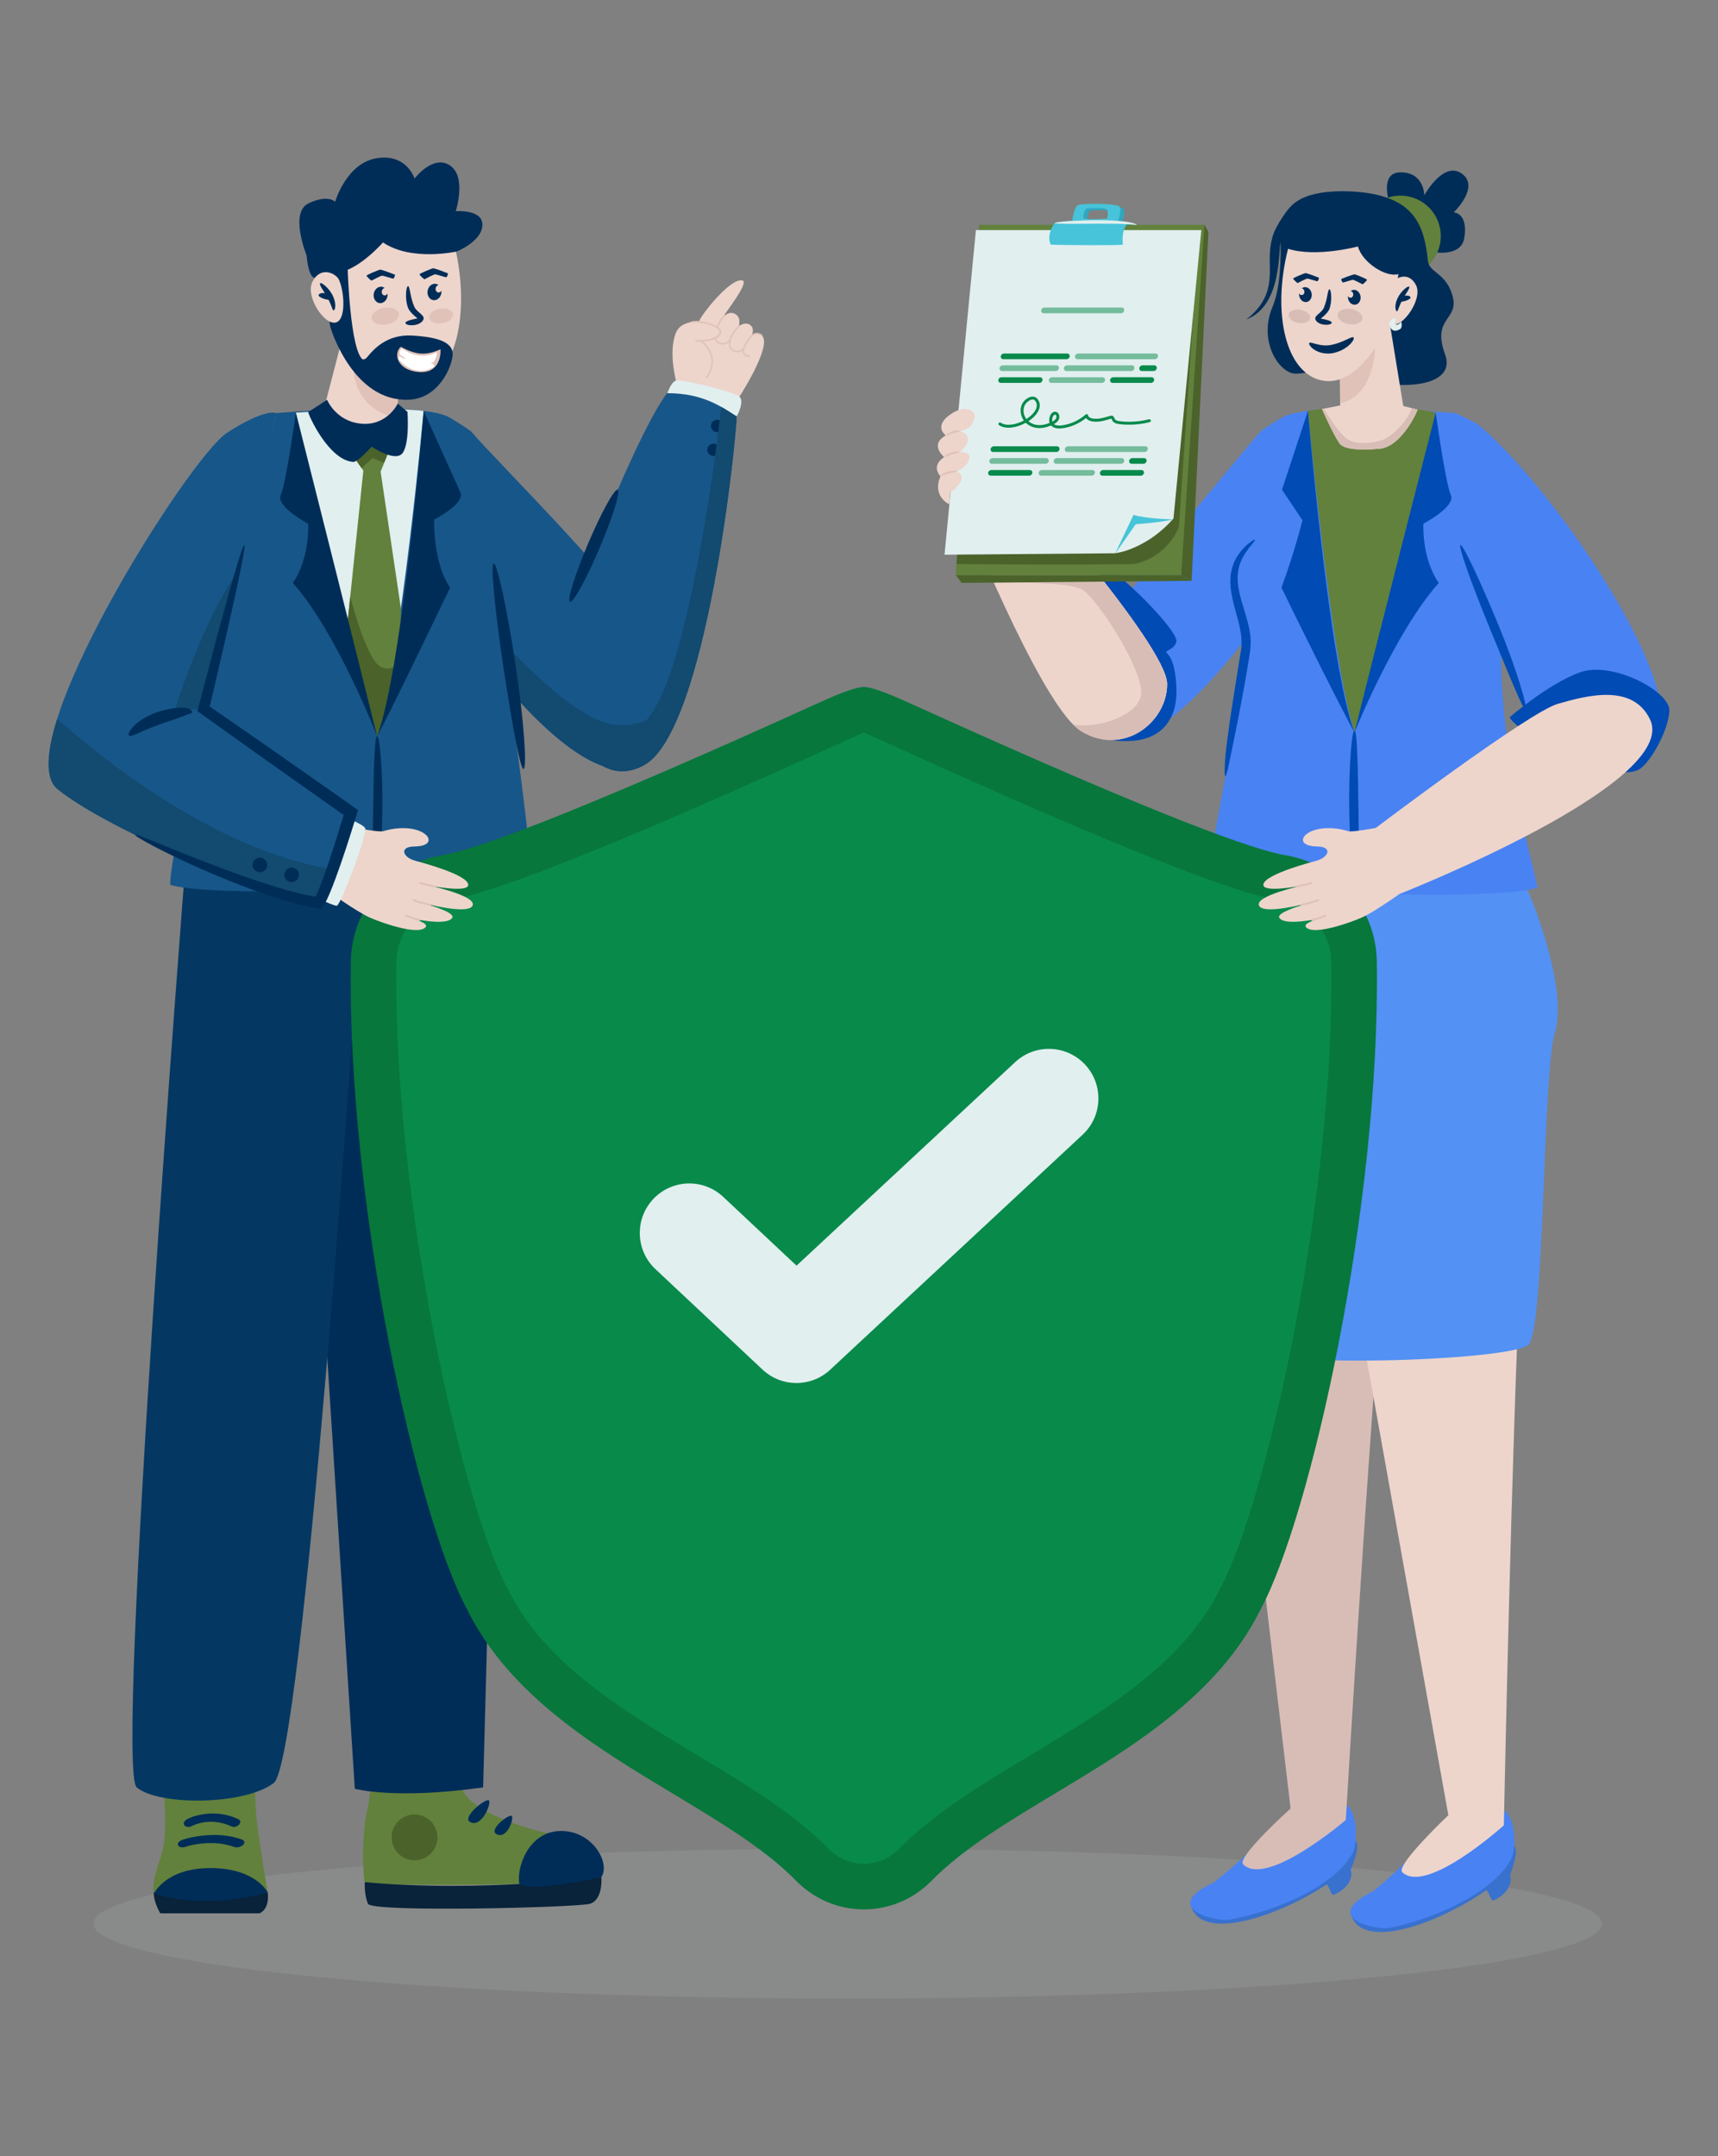 <?xml version="1.0" encoding="utf-8"?>
<!-- Generator: Adobe Illustrator 16.0.0, SVG Export Plug-In . SVG Version: 6.00 Build 0)  -->
<!DOCTYPE svg PUBLIC "-//W3C//DTD SVG 1.1//EN" "http://www.w3.org/Graphics/SVG/1.1/DTD/svg11.dtd">
<svg version="1.1" id="Calque_1" xmlns="http://www.w3.org/2000/svg" xmlns:xlink="http://www.w3.org/1999/xlink" x="0px" y="0px"
	 width="558px" height="700px" viewBox="0 0 558 700" enable-background="new 0 0 558 700" xml:space="preserve">
<rect x="0" y="0" width="558" height="700" fill="#808080" stroke="none"/>
<g>
	<g id="Shadow_00000028314653179971496220000001771508916733486464_" opacity="0.1">
		<ellipse fill="#E1EFEF" cx="275.298" cy="624.516" rx="244.974" ry="24.324"/>
	</g>
	<g id="Character_00000110456831521025671290000009450345954033637565_">
		<path fill="#175689" d="M144.736,134.962c0,0,2.094,0.764,8.235,5.053c8.868,10.41,53.69,54.548,55.471,64.572
			c1.781,10.025,4.84,45.08-7.213,45.08c-13.23,0-32.753-20.756-43.936-35.793C146.111,198.835,144.736,134.962,144.736,134.962
			L144.736,134.962z"/>
		<g>
			<g>
				<path fill="#EDD5CC" d="M220.492,108.005c2.005-4.337,6.59-3.771,6.59-3.771c0.661-1.958,10.187-14.21,14.094-13.175
					c2.317,0.615-6.224,11.259-6.285,11.857c1.229-1.267,2.736-1.821,4.141-0.83c1.919,1.354,0.803,3.933,0.803,3.933
					c1.376-1.055,2.959-1.423,4.156-0.221c1.206,1.209,0.066,3.276,0.066,3.276s1.576-1.652,3.313-0.234
					c3.934,3.213-8.135,21.405-8.135,21.405s-0.659,1.233-1.309,1.594c-0.649,0.358-17.831-6.455-18.166-7.471
					C219.426,123.354,218.634,112.03,220.492,108.005L220.492,108.005z"/>
				<path fill="#E0C2B8" d="M242.336,115.669c0.281,0.115,0.614,0.196,0.994,0.241c0.144,0.017,0.273-0.086,0.29-0.229
					c0.017-0.144-0.085-0.273-0.228-0.29c-0.852-0.1-1.387-0.39-1.591-0.862c-0.262-0.608-0.146-1.909,1.899-4.655
					c0.579-0.777,1.217-1.208,1.896-1.282c0.926-0.1,1.624,0.498,1.631,0.504c0.109,0.096,0.273,0.083,0.368-0.025
					c0.094-0.108,0.083-0.273-0.025-0.368c-0.037-0.03-0.88-0.752-2.029-0.629c-0.83,0.09-1.589,0.591-2.259,1.489
					c-1.786,2.398-2.427,4.091-1.959,5.173C241.502,115.154,241.842,115.466,242.336,115.669L242.336,115.669z"/>
				<path fill="#E0C2B8" d="M238.348,114.179c0.616,0.252,1.289,0.306,1.942,0.143c0.703-0.177,1.282-0.594,1.474-1.063
					c0.056-0.132-0.008-0.285-0.142-0.34c-0.132-0.055-0.285,0.009-0.34,0.143c-0.105,0.253-0.5,0.598-1.12,0.754
					c-0.81,0.204-1.662,0.002-2.334-0.552c-0.505-0.415-0.608-1.095-0.605-1.59c0.01-1.819,1.378-4.285,3.182-5.737
					c0.112-0.09,0.13-0.254,0.04-0.366c-0.092-0.112-0.254-0.13-0.367-0.039c-1.946,1.563-3.365,4.146-3.376,6.139
					c-0.005,0.875,0.269,1.565,0.795,1.997C237.76,113.884,238.048,114.056,238.348,114.179L238.348,114.179z"/>
				<path fill="#E0C2B8" d="M233.674,111.682c1.967,0.81,3.512-0.894,3.529-0.913c0.097-0.107,0.087-0.272-0.022-0.368
					c-0.107-0.097-0.272-0.086-0.368,0.022c-0.066,0.074-1.679,1.836-3.618,0.385c-0.493-0.368-0.632-1.027-0.663-1.515
					c-0.122-1.977,1.193-4.881,2.997-6.613c0.104-0.101,0.107-0.267,0.007-0.369c-0.1-0.104-0.265-0.106-0.369-0.008
					c-1.9,1.826-3.285,4.911-3.154,7.022c0.053,0.857,0.352,1.514,0.87,1.9C233.152,111.428,233.417,111.577,233.674,111.682
					L233.674,111.682z"/>
				<path fill="#EDD5CC" d="M224.721,104.595c2.376-0.694,9.736,1.128,9.25,3.361c-0.518,2.379-3.926,2.329-5.994,2.567
					c1.048,1.158,3.471,4.11,3.333,6.487c-0.176,3.03-2.538,6.74-3.311,7.3c-0.773,0.56-5.434,3.095-8.239,0.06
					c0,0-2.868-9.977-0.201-16.384C220.89,104.788,224.722,104.595,224.721,104.595L224.721,104.595z"/>
				<path fill="#E0C2B8" d="M225.936,110.891c0.027,0.011,0.059,0.018,0.09,0.02c0.315,0.013,7.737,0.276,8.204-2.916
					c0.079-0.538-0.174-1.064-0.751-1.565c-1.9-1.652-6.886-2.654-8.83-2.085c-0.139,0.04-0.218,0.186-0.177,0.324
					c0.039,0.139,0.185,0.217,0.323,0.177c1.791-0.524,6.577,0.444,8.341,1.978c0.433,0.378,0.626,0.747,0.577,1.097
					c-0.332,2.267-5.648,2.551-7.667,2.469c-0.145-0.005-0.266,0.107-0.271,0.251C225.771,110.751,225.837,110.85,225.936,110.891
					L225.936,110.891z"/>
				<path fill="#E0C2B8" d="M229.446,122.721c0.102,0.043,0.224,0.016,0.299-0.073c0.053-0.063,5.142-6.298-1.919-12.289
					c-0.11-0.094-0.274-0.079-0.368,0.029c-0.094,0.11-0.079,0.275,0.03,0.368c6.67,5.66,2.056,11.318,1.857,11.556
					c-0.092,0.11-0.079,0.275,0.032,0.367C229.398,122.696,229.422,122.711,229.446,122.721L229.446,122.721z"/>
			</g>
			<path fill="#E1EFEF" d="M216.407,128.697c0,0,1.324-4.686,3.216-5.161c1.894-0.475,18.574,3.658,20.453,5.161
				c1.879,1.502-0.516,6.429-1.536,7.497C237.521,137.263,216.395,129.071,216.407,128.697z"/>
			<path fill="#175689" d="M179.233,211.992c0,0,25.902-69.168,37.419-84.347c12.172,0,18.206,4.846,22.591,7.551
				c0,6.501-9.635,102.248-30.139,113.273C188.6,259.494,177.429,220.106,179.233,211.992L179.233,211.992z"/>
			<path fill="#002D58" d="M234.816,138.897c-0.334,1.053-1.458,1.636-2.511,1.302c-1.054-0.334-1.636-1.46-1.302-2.513
				c0.333-1.053,1.459-1.636,2.512-1.302C234.566,136.719,235.15,137.843,234.816,138.897z"/>
			<path fill="#002D58" d="M233.638,146.636c-0.334,1.054-1.46,1.638-2.514,1.302c-1.052-0.334-1.636-1.458-1.301-2.512
				c0.334-1.053,1.458-1.636,2.512-1.302C233.388,144.458,233.972,145.583,233.638,146.636L233.638,146.636z"/>
			<path fill="#002D58" d="M185.134,195.379c-1.018-0.434,1.627-8.931,5.906-18.98c4.279-10.048,8.572-17.843,9.59-17.411
				c1.016,0.433-1.63,8.93-5.909,18.979C190.443,188.016,186.149,195.812,185.134,195.379L185.134,195.379z"/>
		</g>
		<path fill="#124A70" d="M234.293,132.124c-2.332,19.739-11.238,87.805-24.486,101.844c-3.896,1.399-7.912,1.926-11.889,1.035
			c-13.775-3.104-34.894-26.192-47.635-41.489c1.744,8.846,4.037,16.331,7.021,20.349c9.712,13.079,25.715,30.454,38.422,34.788
			c3.857,2.175,8.326,2.534,13.372-0.178c20.51-11.036,30.145-106.772,30.145-113.285
			C237.823,134.314,236.22,133.199,234.293,132.124z"/>
		<path fill="#002D58" d="M452.354,69.396c0,0-5.525-13.245,2.344-13.437c7.868-0.191,7.919,7.438,7.919,7.438
			s6.131-11.308,12.174-7.027c6.042,4.28-2.633,12.592-2.633,12.592s4.765,0.051,3.446,8.291c-1.319,8.24-15.979,3.379-15.979,3.379
			S463.065,72.953,452.354,69.396L452.354,69.396z"/>
		<circle fill="#62813C" cx="454.833" cy="76.643" r="13.128"/>
		<path fill="#002D58" d="M471.717,95.792c-2.21-7.376-7.556-7.205-7.94-11.129c-1.186-12.023-4.865-19.451-18.894-21.894
			c-3.844-0.67-16.986-1.942-23.671,2.604c-1.913,1.212-3.437,3.275-4.64,5.105c-1.357,2.062-2.707,4.31-3.348,6.702
			c-0.508,1.9-0.742,3.876-0.811,5.834c-0.077,2.204,0.146,4.396-0.017,6.689c-0.207,2.906-0.597,8.653-7.593,13.991
			c11.788-4.378,10.317-23.04,11.149-24.912c0.099,9.522-0.652,16.071-2.75,21.126c-3.824,9.217,0.372,18.825,6.046,21.133
			c2.969,1.207,11.311-2.183,14.723-0.733c17.356,7.374,39.612,6.308,35.389-5.257C464.868,102.76,474.204,104.094,471.717,95.792
			L471.717,95.792z"/>
		<g>
			<g>
				<path fill="#3871CE" d="M440.192,597.647c2.042,1.317-1.567,9.596-1.567,9.596c0.668,0.47,0.705,5.437-5.533,7.913
					c-0.813,0.324-1.572-3.813-2.385-3.275c-15.533,10.271-41.639,19.294-44.126,5.891
					C411.402,616.77,428.166,589.883,440.192,597.647L440.192,597.647z"/>
				<path fill="#4982F3" d="M394.339,611.12c22.916-18.226,28.258-32.446,43.399-24.796c3.073,2.846,3.355,12.13,1.443,15.528
					c-5.531,9.825-22.624,18.044-39.744,21.316C395.124,623.99,376.12,619.484,394.339,611.12L394.339,611.12z"/>
				<path fill="#4982F3" d="M387.068,619.252c1.992,3.006,9.801,4.419,12.374,3.928c17.122-3.275,34.201-11.512,39.745-21.325
					c1.904-3.4,1.626-12.694-1.443-15.519c1.589,9.822-1.539,12.746-3.09,15.743C433.066,605.191,409.031,625.95,387.068,619.252
					L387.068,619.252z"/>
				<path fill="#D8BDB6" d="M397.671,405.227l21.511,181.906c0,0-17.692,15.908-15.408,18.149
					c7.73,7.592,33.343-14.423,33.343-14.423s7.466-126.164,12.813-185.558C432.512,405.155,415.091,405.085,397.671,405.227
					L397.671,405.227z"/>
			</g>
			<g>
				<path fill="#3871CE" d="M491.684,599.317c2.073,1.268-1.333,9.631-1.333,9.631c0.679,0.456,0.838,5.419-5.336,8.048
					c-0.807,0.345-1.665-3.773-2.465-3.216c-15.276,10.647-41.154,20.308-43.969,6.972
					C463.37,619.142,479.469,591.85,491.684,599.317z"/>
				<path fill="#4982F3" d="M446.174,613.911c22.462-18.782,27.453-33.129,42.778-25.853c3.142,2.769,3.651,12.044,1.822,15.487
					c-5.287,9.957-22.174,18.594-39.208,22.284C447.272,626.758,428.164,622.719,446.174,613.911z"/>
				<path fill="#4982F3" d="M439.104,622.22c2.065,2.955,9.907,4.176,12.466,3.622c17.036-3.694,33.908-12.347,39.208-22.295
					c1.821-3.444,1.314-12.729-1.823-15.477c1.831,9.779-1.225,12.78-2.703,15.813C484.742,607.035,461.225,628.375,439.104,622.22
					L439.104,622.22z"/>
				<path fill="#EDD5CC" d="M484.918,405.646c-15.826-0.121-31.652-0.3-47.479-0.415l32.981,184.091
					c0,0-17.297,16.337-14.959,18.521c7.914,7.4,32.979-15.237,32.979-15.237s2.583-127.406,5.638-186.922
					C491.025,405.667,487.973,405.668,484.918,405.646L484.918,405.646z"/>
			</g>
			<path fill="#5391F4" d="M496.497,436.504c-4.8,5.327-90.148,8.439-98.659,0c-8.51-8.438-1.497-79.77-7.827-102.567
				c-4.408-15.877,7.87-42.189,13.368-46.234c5.498-4.046,89.461-6.126,92.695,1.114c3.235,7.241,12.925,32.979,8.923,46.481
				C500.998,348.801,501.788,430.633,496.497,436.504L496.497,436.504z"/>
		</g>
		<path fill="#4982F3" d="M417.682,134.962c0,0-2.094,0.764-8.235,5.053c-8.869,10.41-45.047,53.647-50.519,63.671
			c-4.88,8.937,0.577,35.315,12.63,35.315c15.524-8.866,28.188-24.931,39.37-39.968
			C422.111,183.995,417.682,134.962,417.682,134.962L417.682,134.962z"/>
		<path fill="#4982F3" d="M472.696,134.124c0,0-45.372-3.971-55.741,1.16c-4.041,2-8.126,34.59-15.747,49.298
			c-1.277,8.116,4.517,17.947,3.366,26.452c-4.744,35.047-12.311,69.612-12.09,72.462c0.452,5.803,91.34,9.659,106.933,4.663
			c-4.31-18.835-16.53-61.33-9.919-98.551C484.671,160.364,472.696,134.124,472.696,134.124L472.696,134.124z"/>
		<path fill="#004BB4" d="M441.068,288.853c0.429-0.055,0.432-2.967,0.377-7.646c-0.057-4.693-0.132-11.153-0.218-18.293
			c-0.18-14.297-0.457-25.915-1.292-25.942c-0.821-0.028-1.89,11.598-1.708,25.981c0.083,7.19,0.512,13.704,1.102,18.397
			C439.93,286.047,440.675,288.904,441.068,288.853L441.068,288.853z"/>
		<path fill="#62813C" d="M424.819,133.396c0,0,7.347,80.209,15.116,104.411c0,0,23.677-85.667,26.374-103.854
			C466.309,133.952,448.4,129.843,424.819,133.396L424.819,133.396z"/>
		<path fill="#004BB4" d="M351.527,191.439c0,0,6.336-8.051,11.53-4.498c5.195,3.552,19.891,18.561,19.015,21.467
			c-0.875,2.907-4.238,2.625-2.979,3.751c1.258,1.126,2.803,4.221,3.016,11.818s-3.287,18.762-21.232,16.274
			C342.928,237.765,339.022,199.981,351.527,191.439L351.527,191.439z"/>
		<path fill="#EDD5CC" d="M327.547,151.731c0,0,3.037-15.482-0.64-17.8c-3.675-2.317-3.635,9.436-3.635,9.436
			s-10.12-6.626-12.15-3.28c-2.03,3.346-2.219,17.485-1.809,18.54c0.139,0.355,0.908,1.676,1.859,3.262
			c6.486,16.046,28.381,68.526,40.039,75.528c13.787,8.281,27.88-3.029,27.88-15.302c0-12.698-51.546-70.383-51.546-70.383H327.547z
			"/>
		<path fill="#D8BDB6" d="M379.09,222.113c0,12.283-14.098,23.586-27.875,15.309c-0.836-0.499-1.727-1.246-2.67-2.207
			c8.972,1.548,22.767-3.685,22.126-10.948c-0.819-9.275-14.418-29.886-19.137-32.824c-3.969-2.457-21.769-2.35-28.729-2.243
			c-5.055-11.268-9.31-21.592-11.624-27.306c-0.961-1.585-1.727-2.92-1.87-3.275c-0.409-1.051-0.213-15.185,1.815-18.53
			c2.031-3.347,12.141,3.275,12.141,3.275s-0.035-11.75,3.649-9.435c3.667,2.313,0.625,17.801,0.625,17.801
			S379.09,209.422,379.09,222.113L379.09,222.113z"/>
		<g>
			<path fill="#62813C" d="M429.372,132.794c0,0,0.866,10.119,5.215,14.021c4.353,3.903,13.689,3.376,16.223,2.259
				c2.532-1.118,9.21-10.404,9.583-16.108C460.393,132.966,450.385,130.344,429.372,132.794L429.372,132.794z"/>
			<path fill="#EDD5CC" d="M455.775,131.809l-5.407-33.14l-15.08,20.746c0.134,0.236,0,12.214,0,12.214l-5.917,1.164
				c0,0,3.675,8.294,5.695,11.155c2.021,2.86,11.627,1.834,12.948,1.744c6.99-0.48,12.375-11.997,12.378-12.727L455.775,131.809
				L455.775,131.809z"/>
			<path fill="#D8BDB6" d="M460.385,132.971c0,0.727-5.375,12.237-12.365,12.722c-1.325,0.098-10.929,1.113-12.947-1.743
				c-2.035-2.857-5.7-11.156-5.7-11.156l0.566-0.112c1.258,2.05,4.422,7.022,6.862,9.267c3.099,2.857,9.233,1.904,12.333,0.839
				c2.729-0.953,7.829-5.731,9.443-10.268L460.385,132.971L460.385,132.971z"/>
			<path fill="#E0C2B8" d="M435.297,130.923c-0.173-2.966-0.01-5.922-0.23-8.931c3.961-1.822,9.682-4.964,11.578-9.543
				C446.644,112.449,446.677,128.543,435.297,130.923z"/>
			<g>
				<path fill="#EDD5CC" d="M454.196,88.997c-0.154,1.646-2.863,15.697-2.863,15.697s-8.916,20.623-21.195,18.955
					c-12.533-1.695-17.12-21.928-11.781-42.869c9.208,2.866,22.691-0.761,22.691-0.761
					C442.467,85.226,450.125,90.158,454.196,88.997L454.196,88.997z"/>
				<path fill="#002D58" d="M439.57,109.481c0.767,0.479-1.645,4.114-6.602,5.154c-2.474,0.477-4.868-0.221-6.166-1.161
					c-0.687-0.434-1.112-0.934-1.361-1.314c-0.254-0.377-0.324-0.646-0.207-0.791c0.536-0.636,3.437,1.395,7.239,0.59
					c1.889-0.375,3.597-1.107,4.83-1.69c0.63-0.28,1.119-0.531,1.506-0.669C439.184,109.436,439.361,109.487,439.57,109.481
					L439.57,109.481z"/>
				<path fill="#D8BDB6" d="M434.561,102.927c0.505,1.401,2.67,2.471,4.836,2.386c2.167-0.085,3.512-1.29,3.007-2.691
					c-0.505-1.402-2.672-2.471-4.837-2.386C435.401,100.32,434.055,101.525,434.561,102.927L434.561,102.927z"/>
				<path fill="#D8BDB6" d="M418.627,102.841c0.441,1.223,2.331,2.154,4.22,2.082c1.89-0.074,3.065-1.127,2.624-2.35
					c-0.441-1.224-2.331-2.154-4.22-2.081C419.361,100.566,418.186,101.618,418.627,102.841L418.627,102.841z"/>
				<path fill="#002D58" d="M435.615,90.574c0.02,0.363,0.329,1.104,0.53,1.14c0.203,0.034,2.862-0.883,3.297-0.861
					c0.436,0.021,2.98,1.39,3.098,1.442c0.116,0.05,1.485-1.236,1.474-1.465c-0.013-0.227-3.403-1.618-3.914-1.751
					C439.589,88.946,435.615,90.574,435.615,90.574L435.615,90.574z"/>
				<path fill="#002D58" d="M428.405,90.175c-0.02,0.363-0.327,1.104-0.531,1.14c-0.201,0.034-2.859-0.882-3.295-0.861
					c-0.435,0.022-2.979,1.392-3.098,1.441c-0.116,0.051-1.486-1.235-1.474-1.463c0.012-0.229,3.404-1.619,3.914-1.751
					C424.432,88.549,428.405,90.175,428.405,90.175L428.405,90.175z"/>
				<path fill="#002D58" d="M437.832,96.803c0.186,1.327,1.249,2.272,2.369,2.116c1.121-0.157,1.882-1.357,1.697-2.686
					c-0.187-1.327-1.25-2.276-2.371-2.122c-0.313,0.045-0.599,0.168-0.843,0.366c0.415,0.063,0.771,0.449,0.84,0.958
					c0.085,0.599-0.261,1.148-0.77,1.221c-0.374,0.052-0.738-0.17-0.933-0.529C437.798,96.349,437.8,96.571,437.832,96.803
					L437.832,96.803z"/>
				<path fill="#002D58" d="M421.963,95.936c0.185,1.327,1.249,2.272,2.369,2.115c1.119-0.155,1.882-1.356,1.697-2.684
					c-0.187-1.328-1.249-2.278-2.369-2.122c-0.315,0.045-0.6,0.168-0.845,0.366c0.416,0.063,0.771,0.448,0.843,0.957
					c0.083,0.599-0.264,1.149-0.772,1.221c-0.375,0.052-0.738-0.169-0.933-0.528C421.929,95.482,421.931,95.705,421.963,95.936
					L421.963,95.936z"/>
				<path fill="#002D58" d="M431.791,93.925c-0.559-0.021-0.597,3.094-1.783,5.93c-0.857,2.049-3.851,2.684-2.456,4.381
					c1.336,1.624,4.945,1.43,4.99,0.524c0.038-0.776-3.568-1.32-3.568-1.32s2.225-1.691,2.757-2.997
					C432.796,97.832,432.368,93.945,431.791,93.925L431.791,93.925z"/>
				<g>
					<path fill="#EDD5CC" d="M452.203,91.915c0.88-1.735,5.368-4.042,7.75,0.739c2.384,4.783-5.565,15.504-8.619,12.04
						C449.338,102.432,450.838,94.604,452.203,91.915z"/>
					<path fill="#E1EFEF" d="M452.152,103.564c0,0-1.483,0.92-0.614,2.658c0.869,1.737,2.352,1.124,3.22,0.613
						c0.87-0.512,0.373-2.413,0.373-2.413s-1.136,1.368-1.853,0.895c-0.718-0.475,0.599-1.65-0.009-1.753
						C452.662,103.463,452.588,103.164,452.152,103.564z"/>
					<path fill="#002D58" d="M453.224,99.63c-0.01-0.906,0.294-2.154,0.966-3.336c0.671-1.181,1.504-2.055,2.164-2.599
						c0.666-0.544,1.17-0.775,1.337-0.622c0.171,0.155-0.031,0.669-0.446,1.383c-0.261,0.453-0.605,0.985-0.971,1.574
						c0.031-0.006,0.062-0.013,0.092-0.018c0.131-0.025,0.271-0.043,0.407-0.051c0.276-0.019,0.555,0.009,0.786,0.087
						c0.232,0.076,0.409,0.201,0.499,0.33c0.092,0.129,0.104,0.256,0.06,0.359c-0.044,0.107-0.133,0.186-0.234,0.261
						c-0.1,0.075-0.209,0.146-0.334,0.221c-0.126,0.073-0.271,0.151-0.457,0.234c-0.093,0.041-0.195,0.083-0.311,0.124
						c-0.116,0.043-0.239,0.083-0.358,0.117c-0.48,0.14-0.825,0.203-1.129,0.252c-0.039,0.006-0.079,0.011-0.116,0.016
						c-0.346,0.696-0.609,1.338-0.801,1.86c-0.274,0.728-0.441,1.229-0.677,1.239C453.482,101.074,453.226,100.542,453.224,99.63
						L453.224,99.63z"/>
				</g>
			</g>
		</g>
		<path fill="#004BB4" d="M416.387,158.988l8.432-25.593c0,0,6.766,82.264,15.117,104.411c-3.61-6.421-16.239-31.573-23.718-47.021
			c4.476-12.196,6.81-21.889,6.81-21.889l-6.639-9.908H416.387z"/>
		<path fill="#004BB4" d="M439.935,237.807c0,0,13.1-32.618,27.376-48.547c-5.649-8.138-4.999-19.236-4.999-19.236
			s10.614-5.56,8.906-9.317c-1.708-3.757-4.91-26.754-4.91-26.754S445.536,215.026,439.935,237.807L439.935,237.807z"/>
		<path fill="#004BB4" d="M398.006,251.972c-0.421-0.031-0.343-4.569,0.601-11.761c0.901-7.199,2.554-17.056,4.254-27.932
			c1.152-5.175-0.516-9.977-1.753-14.649c-0.647-2.316-1.151-4.629-1.397-6.848c-0.2-2.233-0.078-4.389,0.446-6.268
			c0.999-3.828,3.301-6.105,4.729-7.548c1.634-1.3,2.578-1.917,2.71-1.758c0.132,0.159-0.551,1.078-1.858,2.556
			c-1.105,1.609-2.925,3.895-3.514,7.23c-0.327,1.644-0.321,3.499-0.042,5.489c0.328,1.995,0.871,4.116,1.584,6.384
			c0.69,2.273,1.472,4.7,2.01,7.37c0.107,0.679,0.215,1.363,0.326,2.055c0.042,0.709,0.083,1.425,0.125,2.146
			c-0.014,1.451-0.171,2.997-0.401,4.304c-1.709,10.937-3.695,20.735-5.126,27.814C399.226,247.629,398.413,252.003,398.006,251.972
			L398.006,251.972z"/>
		<g>
			<g>
				<path fill="#62813C" d="M119.325,576.354c0,0,1.91,2.633,0,10.868c-1.911,8.235-1.486,22.436-0.849,23.827
					c0.638,1.391,66.952,1.16,72.896-0.844c5.943-2.005,2.361-13.43-8.158-14.438c-2.652,0-5.323-0.576-5.323-0.576
					s-31.82-6.949-27.999-18.836L119.325,576.354L119.325,576.354z"/>
				<path fill="#4B632A" d="M142.083,596.521c0,4.109-3.332,7.441-7.442,7.441s-7.443-3.332-7.443-7.441
					c0-4.113,3.333-7.444,7.443-7.444S142.083,592.407,142.083,596.521z"/>
				<path fill="#08233A" d="M118.476,611.049c0,0-0.213,4.199,1.062,7.041c1.272,2.841,67.501,1.191,71.958,0
					s3.842-8.712,3.842-8.712S156.471,614.54,118.476,611.049L118.476,611.049z"/>
				<path fill="#002D58" d="M168.687,611.661c-1.028-5.271,2.961-17.094,13.363-17.231c10.399-0.139,16.28,10.4,13.287,14.948
					c0,0-22.735,5.142-26.652,2.283H168.687z"/>
				<path fill="#002D58" d="M152.61,591.474c-2.633-1.578,5.386-7.941,6.216-6.945C159.655,585.521,156.338,593.711,152.61,591.474z
					"/>
				<path fill="#002D58" d="M161.137,595.388c-2.422-1.453,4.348-6.712,5.108-5.796
					C167.008,590.506,164.569,597.446,161.137,595.388z"/>
			</g>
			<path fill="#002D58" d="M115.238,580.734c0,0,13.037,3.605,41.679-0.451l8-298.395l-68.74,0.382L115.238,580.734L115.238,580.734
				z"/>
		</g>
		<g>
			<g>
				<path fill="#62813C" d="M52.866,578.241c0,0,1.233,10.679,0.617,18.276c-0.617,7.598-4.518,12.526-3.491,18.275
					c1.026,5.75,31.418,4.518,36.961-0.411c0,0-0.554-2.605-2.689-16.838c-2.137-14.232-1.211-19.303-1.211-19.303H52.866
					L52.866,578.241z"/>
				<path fill="#08233A" d="M49.927,614.382h37.025c0,0,0.84,5.237-2.652,6.777H52.063C52.063,621.159,49.927,617.77,49.927,614.382
					L49.927,614.382z"/>
				<path fill="#002D58" d="M49.992,614.793c0,0,3.729-8.316,18.395-8.316c14.666,0,18.566,7.905,18.566,7.905
					S68.386,620.286,49.992,614.793L49.992,614.793z"/>
				<path fill="#002D58" d="M60.118,599.625c1.853-0.621,3.256-0.847,4.995-1.056c3.732-0.448,7.498-0.212,11.047,1.086
					c0.896,0.327,2.203-0.088,2.842-0.762c0.647-0.684,0.371-1.391-0.455-1.691c-4.049-1.482-8.486-1.734-12.746-1.255
					c-2.116,0.239-4.296,0.604-6.324,1.283c-0.694,0.233-1.919,0.791-1.688,1.736C58.004,599.849,59.476,599.839,60.118,599.625
					L60.118,599.625L60.118,599.625z"/>
				<path fill="#002D58" d="M62.271,592.865c0.354-0.197,0.735-0.337,1.104-0.502c0.296-0.13-0.32,0.108-0.091,0.033
					c0.097-0.032,0.191-0.069,0.287-0.103c0.236-0.081,0.475-0.156,0.714-0.228c0.57-0.168,1.147-0.3,1.731-0.413
					c0.184-0.036-0.177,0.02,0.149-0.025c0.188-0.025,0.377-0.054,0.566-0.074c0.331-0.038,0.665-0.066,0.998-0.085
					c0.75-0.044,1.443-0.036,2.184,0.035c1.88,0.18,3.655,0.708,5.371,1.493c1.544,0.706,4.051-1.523,2.002-2.46
					c-3.588-1.642-7.56-2.16-11.445-1.508c-1.749,0.293-3.598,0.771-5.16,1.639c-0.643,0.357-1.337,1.143-0.809,1.89
					C60.374,593.262,61.589,593.245,62.271,592.865L62.271,592.865L62.271,592.865z"/>
			</g>
			<path fill="#043863" d="M60.163,281.229c0,0-22.967,293.054-15.753,299.065s34.855,5.815,44.473-1.397
				c9.619-7.214,26.583-258.596,26.583-258.596l15.063-36.522L60.163,281.229L60.163,281.229z"/>
		</g>
		<path fill="#175689" d="M89.722,134.124c0,0,45.372-3.971,55.741,1.16c10.368,5.131,27.336,140.801,26.887,146.604
			c-0.453,5.803-101.447,10.379-117.042,5.384C54.369,275.438,89.722,134.124,89.722,134.124L89.722,134.124z"/>
		<path fill="#002D58" d="M121.35,288.157c-0.429-0.051-0.433-2.811-0.378-7.244c0.056-4.446,0.133-10.567,0.219-17.332
			c0.181-13.546,0.456-24.554,1.292-24.58c0.819-0.028,1.89,10.988,1.708,24.617c-0.083,6.813-0.512,12.984-1.103,17.431
			C122.489,285.5,121.743,288.206,121.35,288.157L121.35,288.157z"/>
		<path fill="#E1EFEF" d="M137.598,133.396c0,0-7.347,80.209-15.115,104.411c0,0-23.677-85.667-26.375-103.854
			C96.108,133.952,126.051,131.934,137.598,133.396z"/>
		<g>
			<path fill="#EDD5CC" d="M128.047,136.626c0.756-0.816,2.377-16.882,2.617-17.306L115.02,95l-9.662,37.205
				C113.428,148.403,130.423,137.973,128.047,136.626L128.047,136.626z"/>
			<path fill="#E0C2B8" d="M128.328,135.798c0.584-2.42,1.398-9.543,1.924-13.577c-4.525-2.081-12.272-6.245-14.439-11.476
				C115.812,110.745,109.222,130.313,128.328,135.798L128.328,135.798z"/>
			<g>
				<path fill="#EDD5CC" d="M104.659,87.5c0.17,1.815,3.748,18.277,3.748,18.277v0.012c3.841,12.242,12.399,21.718,25.938,19.879
					c13.818-1.868,18.875-24.175,12.987-47.262c-10.149,3.16-25.016-0.84-25.016-0.84C120.753,83.308,109.147,88.78,104.659,87.5z"
					/>
				<path fill="#E0C2B8" d="M129.47,102.823c-0.559,1.546-2.944,2.723-5.333,2.629c-2.387-0.092-3.869-1.422-3.313-2.968
					c0.558-1.545,2.944-2.723,5.333-2.629C128.543,99.949,130.027,101.277,129.47,102.823L129.47,102.823z"/>
				<path fill="#E0C2B8" d="M147.036,102.728c-0.485,1.348-2.57,2.376-4.651,2.295c-2.083-0.081-3.38-1.241-2.893-2.59
					s2.568-2.375,4.652-2.295C146.228,100.22,147.522,101.379,147.036,102.728z"/>
				<path fill="#002D58" d="M112.862,85.638c0,0,0.711,29.34,5.365,31.378c4.653,2.037-4.69,0.247-4.871,0.102
					c-0.182-0.146-10.662-27.964-8.597-31.24C106.825,82.603,112.862,85.638,112.862,85.638L112.862,85.638z"/>
				<path fill="#002D58" d="M128.307,89.203c-0.021,0.401-0.361,1.218-0.584,1.257c-0.224,0.038-3.154-0.974-3.636-0.948
					c-0.479,0.022-3.284,1.532-3.413,1.589c-0.129,0.055-1.639-1.363-1.625-1.614c0.014-0.252,3.752-1.786,4.314-1.931
					C123.926,87.41,128.307,89.203,128.307,89.203L128.307,89.203z"/>
				<path fill="#002D58" d="M145.513,88.764c-0.022,0.399-0.361,1.217-0.585,1.256c-0.223,0.038-3.153-0.973-3.634-0.949
					c-0.48,0.025-3.285,1.534-3.413,1.59c-0.13,0.057-1.64-1.362-1.625-1.613c0.013-0.252,3.751-1.785,4.313-1.932
					C141.133,86.971,145.513,88.764,145.513,88.764L145.513,88.764z"/>
				<path fill="#002D58" d="M125.862,96.071c-0.202,1.463-1.375,2.505-2.609,2.332c-1.235-0.173-2.076-1.496-1.871-2.96
					c0.205-1.463,1.378-2.51,2.612-2.339c0.347,0.049,0.66,0.186,0.929,0.403c-0.456,0.07-0.85,0.494-0.927,1.056
					c-0.093,0.66,0.29,1.267,0.852,1.346c0.41,0.057,0.812-0.188,1.027-0.583C125.901,95.57,125.9,95.815,125.862,96.071
					L125.862,96.071z"/>
				<path fill="#002D58" d="M143.359,95.113c-0.205,1.464-1.377,2.506-2.612,2.334c-1.234-0.173-2.074-1.496-1.871-2.96
					c0.205-1.464,1.377-2.511,2.612-2.339c0.348,0.049,0.66,0.185,0.931,0.403c-0.457,0.069-0.85,0.494-0.927,1.056
					c-0.095,0.66,0.287,1.267,0.851,1.346c0.412,0.058,0.812-0.187,1.026-0.583C143.395,94.614,143.394,94.859,143.359,95.113
					L143.359,95.113z"/>
				<path fill="#002D58" d="M107.842,88.361c0,0,4.12,20.388,5.7,23.186c1.581,2.799,3.723,6.798,5.703,4.407
					c1.981-2.393,6.299-7.5,14.63-7.016c8.329,0.484,13.597,2.168,13.123,6.535c-0.474,4.366-4.878,14.091-14.544,14.321
					c-17.381,0.416-24.579-21.701-25.093-23.422c-0.516-1.721-2.155-15.803-2.155-15.803s-1.314,0.45-3.254-0.413
					c-1.938-0.864-2.363-7.221-2.363-7.221s-5.695-13.954,0.644-16.938s8.624-0.487,8.624-0.487s3.572-12.454,13.389-14.126
					s12.411,6.577,12.411,6.577s5.932-7.896,11.465-4.264c5.532,3.634,1.905,14.854,1.905,14.854s8.911-0.674,8.657,4.606
					c-0.255,5.276-8.333,8.486-8.333,8.486s-14.673,3.325-23.959-2.926C124.392,78.72,114.734,89.678,107.842,88.361L107.842,88.361
					z"/>
				<path fill="#002D58" d="M132.522,92.896c0.617-0.023,0.659,3.411,1.967,6.538c0.945,2.259,4.245,2.96,2.708,4.829
					c-1.474,1.792-5.452,1.576-5.503,0.579c-0.041-0.856,3.935-1.455,3.935-1.455s-2.453-1.865-3.041-3.306
					C131.416,97.206,131.886,92.92,132.522,92.896L132.522,92.896z"/>
				<g>
					<path fill="#E0C2B8" d="M130.202,112.592c5.045,2.746,8.259,2.85,12.866,0.801c0,0,0.717,8.235-7.424,7.353
						C128.863,120.009,127.724,114.664,130.202,112.592L130.202,112.592z"/>
					<path fill="#FFFFFF" d="M140.713,117.813c0,0,1.638-2.634,1.07-3.459c0,0-5.017,3.257-11.233-1.219
						c0,0-1.341,0.982-0.519,2.247c0,0-0.89,0.537-0.466,1.366c0,0,4.897,6.338,11.455,2.315L140.713,117.813L140.713,117.813z"/>
					<path fill="#E0C2B8" d="M129.879,115.09c0,0,1.98,1.358,1.849,1.491c-0.131,0.132-1.825-0.737-1.813-0.984
						C129.928,115.351,129.879,115.09,129.879,115.09z"/>
					<path fill="#E0C2B8" d="M141.233,117.059c-0.369,0.775-1.38,0.729-1.364,0.79c0.016,0.061,0.75,0.419,1.019,0.179
						S141.233,117.059,141.233,117.059L141.233,117.059z"/>
				</g>
				<g>
					<path fill="#EDD5CC" d="M110.019,90.683c-0.97-1.914-5.918-4.457-8.544,0.814c-2.627,5.273,5.357,16.305,8.724,12.485
						C112.398,101.488,111.524,93.648,110.019,90.683L110.019,90.683z"/>
					<path fill="#002D58" d="M108.894,99.187c0.011-0.998-0.324-2.375-1.064-3.676c-0.739-1.302-1.659-2.267-2.387-2.866
						c-0.733-0.6-1.289-0.854-1.474-0.687c-0.188,0.172,0.035,0.738,0.491,1.525c0.29,0.499,0.669,1.086,1.071,1.735
						c-0.032-0.007-0.068-0.015-0.101-0.021c-0.146-0.026-0.298-0.047-0.45-0.057c-0.304-0.018-0.61,0.011-0.863,0.097
						c-0.258,0.084-0.451,0.223-0.552,0.364c-0.104,0.142-0.114,0.282-0.066,0.396c0.047,0.118,0.146,0.204,0.257,0.289
						c0.11,0.081,0.231,0.16,0.369,0.241s0.298,0.167,0.503,0.258c0.103,0.045,0.216,0.093,0.342,0.139
						c0.129,0.047,0.265,0.091,0.395,0.129c0.53,0.152,0.911,0.224,1.246,0.277c0.041,0.006,0.085,0.013,0.127,0.018
						c0.382,0.768,0.671,1.475,0.883,2.05c0.302,0.803,0.487,1.357,0.745,1.366C108.608,100.779,108.892,100.191,108.894,99.187
						L108.894,99.187z"/>
				</g>
			</g>
		</g>
		<path fill="#62813C" d="M113.966,147.031l4.045,5.748l-5.155,49.521c0,0,6.667,28.811,9.627,36.701
			c8.324-21.64,7.769-41.176,7.769-41.176l-6.631-44.708l3.343-8.34l-7.914-3.606L113.966,147.031L113.966,147.031z"/>
		<path fill="#4B632A" d="M128.627,216.302c-1.121,6.64-2.997,14.519-6.143,22.7c-2.961-7.89-9.628-36.701-9.628-36.701l0.889-8.55
			c1.767,6.565,4.646,15.905,7.813,20.667C123.635,217.545,126.246,217.49,128.627,216.302L128.627,216.302z"/>
		<polygon fill="#4B632A" points="117.455,151.988 113.964,147.031 119.049,141.171 126.963,144.777 124.772,150.246 
			120.948,148.729 		"/>
		<path fill="#002D58" d="M100.105,133.777l6.134-3.977c0,0,2.881,7.086,11.221,7.763c8.34,0.676,11.723-6.537,11.723-6.537
			l3.155,2.678c0,0,0.777,10.059-1.531,13.327s-10.1-2.029-10.1-2.029s-4.482,5.063-5.993,4.959
			C106.726,149.413,100.107,134.61,100.105,133.777L100.105,133.777z"/>
		<path fill="#002D58" d="M149.512,159.805c-1.709-3.757-11.914-26.409-11.914-26.409s-6.764,83.458-15.115,105.605
			c3.609-6.421,16.239-32.767,23.718-48.216c-5.649-8.138-5.207-22.114-5.207-22.114S151.221,163.561,149.512,159.805
			L149.512,159.805z"/>
		<path fill="#002D58" d="M122.483,239.001c0,0-13.1-33.813-27.377-49.742c5.649-8.139,4.999-19.236,4.999-19.236
			s-10.615-5.561-8.906-9.318c1.709-3.757,4.909-26.753,4.909-26.753S116.88,216.221,122.483,239.001L122.483,239.001z"/>
		<g>
			<g>
				<path fill="#07773C" d="M280.574,619.881c-8.337,0-16.179-3.327-22.082-9.365c-9.94-10.168-24.456-18.893-39.821-28.13
					c-24.931-14.985-53.176-31.961-66.965-59.896c-16.091-29.729-38.938-130.668-37.751-210.344
					c0.26-17.218,12.738-31.721,29.674-34.485c9.488-1.55,38.507-11.439,122.867-49.746c7.18-3.259,11.871-4.889,14.075-4.889
					c2.206,0,6.951,1.653,14.236,4.959c84.273,38.256,113.246,48.129,122.713,49.675c16.934,2.765,29.414,17.268,29.671,34.486
					c1.19,79.673-21.658,180.608-37.75,210.341c-13.789,27.934-42.033,44.912-66.963,59.897
					c-15.366,9.237-29.881,17.962-39.822,28.131C296.755,616.554,288.912,619.882,280.574,619.881L280.574,619.881z"/>
				<path fill="#088A4B" d="M432.413,312.367c-0.149-10.022-7.384-18.503-17.275-20.12c-27.213-4.445-134.309-54.636-134.563-54.44
					c-0.256-0.196-107.35,49.995-134.563,54.44c-9.892,1.616-17.126,10.098-17.275,20.12c-1.161,77.774,21.827,177.332,36.1,203.327
					c19.524,39.978,75.693,55.307,104.226,84.491c3.042,3.11,7.161,4.916,11.513,4.916c4.352,0,8.471-1.806,11.513-4.916
					c28.532-29.185,84.702-44.514,104.226-84.491C410.585,489.699,433.575,390.141,432.413,312.367L432.413,312.367z"/>
			</g>
		</g>
		<g>
			<path fill="#EDD5CC" d="M120.157,297.911c3.718,1.629,15.041,5.676,17.877,3.299c1.438-1.206-1.765-2.221-3.987-3.023
				c4.472,1.013,11.619,1.912,12.861-0.236c0.855-1.476-5.288-3.541-9.557-4.772c5.555,1.391,15.201,3.384,16.175,0.749
				c1.175-3.179-14.244-6.472-14.244-6.472s13.189,2.666,12.793-0.32c-0.449-3.378-16.498-7.489-16.9-7.594
				c-3.26-0.853-3.986-2.47-3.887-3.18c0.157-1.124,1.639-1.517,3.274-1.545c4.768-0.082,5.238-1.956,4.215-3.306
				c-1.588-2.093-7.101-3.837-14.383-1.639c-1.603,0.307-8.82-1.083-8.82-1.083l-9.609,20.118
				C105.964,288.905,115.848,296.025,120.157,297.911L120.157,297.911z"/>
			<path fill="#E0C2B8" d="M136.264,286.568c0.065-0.138,0.223-0.213,0.375-0.17c2.374,0.667,4.799,1.12,4.822,1.124
				c0.174,0.032,0.29,0.2,0.257,0.374c-0.03,0.174-0.199,0.29-0.374,0.258c-0.024-0.004-2.475-0.462-4.879-1.137
				c-0.171-0.049-0.271-0.226-0.222-0.396C136.248,286.601,136.256,286.583,136.264,286.568L136.264,286.568z"/>
			<path fill="#E0C2B8" d="M134.033,292.119c0.07-0.147,0.242-0.22,0.398-0.165c3.198,1.14,5.258,1.458,5.277,1.461
				c0.176,0.025,0.297,0.189,0.271,0.366c-0.027,0.176-0.191,0.296-0.365,0.269c-0.086-0.013-2.136-0.329-5.398-1.49
				c-0.167-0.06-0.255-0.243-0.196-0.411C134.024,292.138,134.029,292.127,134.033,292.119L134.033,292.119z"/>
			<path fill="#E0C2B8" d="M131.641,297.125c0.001-0.002,0.001-0.003,0.003-0.003c0.078-0.16,0.271-0.225,0.43-0.146
				c1.854,0.916,4.204,1.336,4.229,1.34c0.174,0.031,0.29,0.198,0.259,0.372c-0.029,0.174-0.195,0.292-0.371,0.261
				c-0.099-0.017-2.463-0.439-4.401-1.397C131.632,297.473,131.567,297.283,131.641,297.125z"/>
		</g>
		<path fill="#E1EFEF" d="M111.061,264.942c0,0,6.463,2.374,7.515,3.846c1.053,1.471-7.964,25.166-9.167,25.266
			c-1.201,0.1-9.619-3.883-9.769-4.973C99.49,287.992,111.061,264.942,111.061,264.942L111.061,264.942z"/>
		<path fill="#175689" d="M113.966,263.797c0,0-7.263,24.301-10.42,29.261c-15.102-1.352-68.144-23.32-84.825-36.846
			C2.041,242.687,61.217,148.551,73.839,140.436c12.625-8.115,15.883-6.312,15.883-6.312L66.88,230.436L113.966,263.797
			L113.966,263.797z"/>
		<path fill="#124A70" d="M66.983,229.992l-10.326,0.75c0,0,9.474-30.208,21.018-45.85L66.983,229.992z"/>
		<path fill="#124A70" d="M108.024,282.212c-1.664,4.768-3.347,9.069-4.482,10.854c-15.094-1.36-68.146-23.332-84.822-36.864
			c-4.179-3.387-3.591-11.868-0.163-22.782C30.77,244.315,69.337,276.226,108.024,282.212L108.024,282.212z"/>
		<path fill="#002D58" d="M62.352,231.357c-0.154,0.236-0.526,0.29-0.975,0.445c-0.459,0.144-1.039,0.386-1.961,0.756
			c-1.888,0.734-4.492,1.523-7.257,2.511c-2.769,0.977-5.164,2.007-6.931,2.815c-1.766,0.795-2.972,1.307-3.365,0.896
			c-0.371-0.381,0.19-1.679,1.749-3.218c1.542-1.541,4.132-3.183,7.207-4.263c3.076-1.095,5.975-1.483,8.067-1.52
			c1.063-0.039,2.151,0.095,2.805,0.498C62.362,230.67,62.502,231.143,62.352,231.357L62.352,231.357z"/>
		<path fill="#002D58" d="M43.87,271.034c0.27-0.557,10.83,4.39,28.419,10.963c4.399,1.632,9.236,3.37,14.472,5.048
			c2.621,0.823,5.336,1.668,8.146,2.403c1.404,0.391,2.83,0.71,4.273,1.043c0.719,0.136,1.441,0.273,2.171,0.412
			c0.366,0.08,0.721,0.112,1.079,0.158l0.091,0.003c0.031,0.004,0.031-0.049,0.048-0.069l0.279-0.619
			c0.318-0.663,0.604-1.385,0.897-2.1c0.581-1.441,1.132-2.936,1.675-4.454c1.082-3.041,2.124-6.184,3.159-9.395
			c1.004-3.22,2.025-6.496,3.063-9.821l-0.007-0.009l-1.965-1.379c-1.452-1.021-2.913-2.048-4.383-3.081
			c-7.279-5.149-14.347-10.147-21.09-14.917c-7.065-5.049-13.795-9.855-20.071-14.339c2.187-8.319,4.195-15.971,5.981-22.771
			c1.762-6.433,3.304-12.059,4.574-16.702c2.619-9.268,4.302-14.563,4.671-14.472c0.37,0.092-0.622,5.558-2.65,14.973
			c-1.05,4.698-2.322,10.392-3.776,16.901c-1.433,6.146-3.044,13.061-4.797,20.578c5.723,3.958,11.857,8.203,18.3,12.661
			c6.767,4.737,13.856,9.701,21.162,14.815c1.468,1.035,2.928,2.063,4.379,3.084l2.372,1.674l1.077,0.76l0.536,0.378
			c0.182,0.125,0.423,0.23,0.26,0.476l-0.76,2.509c-1.036,3.377-2.082,6.659-3.15,9.896c-1.069,3.231-2.154,6.396-3.296,9.485
			c-0.573,1.545-1.157,3.069-1.789,4.579c-0.323,0.755-0.631,1.504-1.006,2.259l-0.268,0.562c-0.089,0.217-0.334,0.619-0.501,0.924
			l-0.552,0.98l-0.273,0.488l-0.07,0.12l-0.139-0.019l-0.276-0.034l-2.214-0.294c-0.406-0.059-0.82-0.107-1.204-0.196
			c-0.779-0.162-1.554-0.324-2.322-0.484c-1.508-0.375-2.995-0.743-4.426-1.172c-2.883-0.819-5.618-1.742-8.261-2.647
			c-5.268-1.84-10.089-3.748-14.455-5.562c-8.736-3.624-15.626-6.955-20.321-9.376C46.237,272.828,43.756,271.263,43.87,271.034
			L43.87,271.034z"/>
		<path fill="#002D58" d="M86.657,281.517c-0.395,1.245-1.725,1.933-2.97,1.539c-1.245-0.395-1.935-1.725-1.54-2.97
			c0.396-1.245,1.727-1.934,2.97-1.539C86.363,278.942,87.052,280.271,86.657,281.517z"/>
		<path fill="#002D58" d="M96.991,284.734c-0.396,1.245-1.725,1.934-2.969,1.539c-1.246-0.395-1.936-1.725-1.541-2.97
			c0.396-1.245,1.726-1.934,2.972-1.539C96.696,282.16,97.385,283.489,96.991,284.734z"/>
		<path fill="#002D58" d="M170.019,249.667c-1.012,0.092-3.721-14.703-6.519-33.105c-2.75-18.4-4.241-33.439-3.147-33.613
			c1.089-0.174,4.351,14.597,7.105,33.022C170.257,234.383,171.208,249.556,170.019,249.667z"/>
		<path fill="#4982F3" d="M536.366,242.944c16.68-13.524-30.188-83.087-55.735-104.652c-1.712-1.446-7.935-4.168-7.935-4.168
			l3.878,46.569l18.964,49.742C495.538,230.436,519.684,256.469,536.366,242.944L536.366,242.944z"/>
		<path fill="#004BB4" d="M495.538,230.436c-0.767,0.316-5.549-11.638-11.608-26.329c-6.059-14.69-10.351-26.854-9.585-27.17
			c0.765-0.316,6.3,11.338,12.359,26.027C492.764,217.654,496.304,230.12,495.538,230.436L495.538,230.436z"/>
		<path fill="#004BB4" d="M490.32,232.868c0,0,12.343-10.739,22.785-14.575c10.444-3.835,29.552,6.188,29.106,12.621
			c-0.448,6.433-5.855,15.942-9.32,18.521C524.676,255.55,493,238.271,490.32,232.868L490.32,232.868z"/>
		<g>
			<path fill="#EDD5CC" d="M535.872,233.451c-5.703-11.625-20.502-7.648-29.92-4.943c-9.421,2.705-59.108,40.279-59.108,40.279
				s-7.217,1.39-8.82,1.083c-7.282-2.197-12.795-0.454-14.382,1.64c-1.023,1.35-0.554,3.224,4.215,3.306
				c1.636,0.028,3.117,0.422,3.274,1.545c0.1,0.71-0.628,2.328-3.887,3.181c-0.404,0.105-16.452,4.216-16.9,7.594
				c-0.398,2.986,12.793,0.32,12.793,0.32s-15.419,3.294-14.244,6.473c0.975,2.636,10.619,0.642,16.174-0.749
				c-4.268,1.231-10.41,3.296-9.557,4.772c1.243,2.148,8.391,1.249,12.862,0.236c-2.223,0.803-5.425,1.817-3.986,3.023
				c2.835,2.376,14.158-1.67,17.877-3.298c3.149-1.379,9.264-5.546,12.333-7.694l0.001,0
				C454.597,290.219,546.091,254.283,535.872,233.451L535.872,233.451z"/>
			<path fill="#E0C2B8" d="M426.154,286.568c-0.066-0.138-0.225-0.213-0.376-0.17c-2.375,0.667-4.798,1.12-4.823,1.124
				c-0.173,0.032-0.289,0.2-0.257,0.374c0.032,0.174,0.201,0.29,0.375,0.258c0.023-0.004,2.475-0.462,4.878-1.137
				c0.17-0.049,0.271-0.226,0.222-0.396C426.169,286.601,426.162,286.583,426.154,286.568L426.154,286.568z"/>
			<path fill="#E0C2B8" d="M428.384,292.119c-0.071-0.147-0.241-0.22-0.398-0.165c-3.197,1.14-5.257,1.458-5.279,1.461
				c-0.175,0.025-0.294,0.189-0.269,0.366c0.027,0.176,0.19,0.296,0.366,0.269c0.085-0.013,2.136-0.329,5.398-1.49
				c0.167-0.06,0.254-0.243,0.195-0.411C428.393,292.138,428.389,292.127,428.384,292.119L428.384,292.119z"/>
			<path fill="#E0C2B8" d="M430.776,297.125c-0.001-0.002-0.001-0.003-0.002-0.003c-0.079-0.16-0.271-0.225-0.43-0.146
				c-1.854,0.916-4.205,1.336-4.229,1.34c-0.174,0.031-0.292,0.198-0.26,0.372c0.031,0.174,0.197,0.292,0.371,0.261
				c0.101-0.017,2.464-0.439,4.402-1.397C430.786,297.473,430.852,297.283,430.776,297.125z"/>
		</g>
		<g>
			<g>
				<g id="Document_00000042015920325168998480000010652226176283107489_">
					<g id="Form_00000034073122132499045730000012634813887694749588_">
						<path fill="#2FA7C3" d="M364.687,67.608c-1.465-0.904-12.776-1.086-13.688-0.16c-0.906,0.931-2.43,7.111-1.061,7.415
							c1.367,0.303,13.427,0.365,13.427,0.365S366.157,68.518,364.687,67.608L364.687,67.608z M360.668,71.642
							c-0.284,0.077-7.463,0.505-7.563-0.193c-0.102-0.703,0.292-3.225,1.446-3.17c0.703,0.034,5.926-0.397,6.287,0.559
							c0.363,0.951,0.115,2.728-0.169,2.805H360.668z"/>
						<polygon fill="#4B632A" points="387.041,188.572 383.641,186.693 316.088,186.693 323.37,77.06 391.192,72.992 
							392.483,75.229 						"/>
						<polygon fill="#4B632A" points="387.041,188.572 312.322,189.244 310.431,186.693 383.641,186.693 						"/>
						<polygon fill="#62813C" points="383.641,186.693 310.431,186.693 317.981,72.992 391.192,72.992 						"/>
						<path fill="#4B632A" d="M382.91,171.008c0,0-3.406,9.91-14.688,12.104c-21.081,0.363-57.553,0-57.553,0l7.316-107.883h71.42
							L382.91,171.008z"/>
						<path fill="#47C4D9" d="M363.474,66.941c-1.465-0.903-12.776-1.085-13.688-0.159c-0.907,0.931-2.429,7.111-1.062,7.415
							c1.368,0.304,13.427,0.366,13.427,0.366S364.944,67.852,363.474,66.941z M359.456,70.976
							c-0.285,0.077-7.463,0.506-7.563-0.193c-0.103-0.704,0.291-3.225,1.445-3.17c0.704,0.034,5.928-0.396,6.288,0.559
							C359.988,69.122,359.741,70.899,359.456,70.976L359.456,70.976z"/>
						<g>
							<path fill="#E1EFEF" d="M361.787,179.624c0,0,4.69-0.13,11.646-4.574c4.517-2.886,7.711-6.726,7.711-6.726l9.037-93.624
								h-73.21l-10.197,105.39L361.787,179.624L361.787,179.624z"/>
							<path fill="#47C4D9" d="M362.121,179.846l6.773-9.672c0,0,6.729-0.372,12.237-1.531c0,0-8.657-0.176-12.973-1.477
								L362.121,179.846L362.121,179.846z"/>
						</g>
						<path fill="#2FA7C3" d="M366.686,72.137c-2.165,0-1.866,0.855-1.866,0.855h4.382"/>
						<path fill="#47C4D9" d="M341.261,79.414c4.673,0.214,22.441,0.285,23.443,0c-0.608-5.565,1.982-7.277,1.982-7.277
							s-17.948-1.57-24.134,0.285C342.552,72.422,339.731,75.989,341.261,79.414L341.261,79.414z"/>
						<path fill="#E1EFEF" d="M369.201,72.992c-0.028,0.072-0.414,0.044-1.059-0.064c-0.669-0.055-1.626-0.147-2.827-0.196
							c-2.396-0.109-5.723-0.133-9.404-0.112c-7.362,0.044-13.345,0.119-13.359-0.197c-0.018-0.307,5.954-0.888,13.355-0.933
							c3.699-0.02,7.056,0.13,9.479,0.447c1.211,0.151,2.188,0.371,2.848,0.562C368.894,72.749,369.229,72.92,369.201,72.992
							L369.201,72.992z"/>
					</g>
				</g>
				<g>
					<g>
						<g>
							<path fill="#088A4B" d="M344.101,139.11c-1.037,0-2.088-0.271-2.728-0.988c-1.448,0.631-2.842,0.909-4.149,0.843
								c-1.571-0.085-3.004-0.695-4.05-1.705c-2.895,1.599-6.49,2.23-8.673,0.769c-0.219-0.146-0.276-0.441-0.13-0.66
								c0.146-0.219,0.442-0.276,0.66-0.131c1.811,1.213,4.926,0.668,7.505-0.71c-1.13-1.554-1.366-3.739-0.571-5.351
								c0.61-1.235,1.976-2.271,3.174-2.409c0.716-0.083,1.34,0.159,1.766,0.678c1.286,1.566,1.025,3.567-0.72,5.493
								c-0.598,0.659-1.336,1.272-2.158,1.808c0.868,0.742,2.023,1.202,3.25,1.268c1.138,0.067,2.348-0.182,3.624-0.725
								c-0.003-0.014-0.008-0.027-0.012-0.042c-0.132-0.432-0.148-0.93-0.048-1.524c0.103-0.608,0.456-1.458,1.113-1.86
								c0.347-0.212,0.729-0.264,1.099-0.146c0.371,0.117,0.672,0.4,0.849,0.797c0.229,0.513,0.227,1.146-0.005,1.656
								c-0.333,0.738-0.983,1.18-1.602,1.51c0.776,0.595,2.104,0.481,2.427,0.443c2.862-0.337,5.671-1.603,7.912-3.563
								c0.133-0.115,0.317-0.149,0.482-0.086c0.165,0.063,0.281,0.212,0.303,0.386c0.064,0.517,0.672,0.834,1.218,0.959
								c1.835,0.419,3.78-0.162,5.662-0.723l0.224-0.066c0.191-0.058,0.552-0.165,0.899,0.018c0.334,0.174,0.459,0.506,0.552,0.749
								c0.02,0.054,0.04,0.106,0.062,0.156c0.197,0.438,0.702,0.684,1.64,0.793c3.191,0.373,6.394,0.16,9.517-0.63
								c0.256-0.063,0.514,0.091,0.578,0.345s-0.089,0.514-0.344,0.578c-3.237,0.818-6.555,1.037-9.861,0.651
								c-0.813-0.095-1.945-0.337-2.397-1.348c-0.03-0.067-0.057-0.139-0.085-0.211c-0.031-0.081-0.082-0.218-0.114-0.25
								c-0.01,0.011-0.133,0.048-0.174,0.06l-0.223,0.067c-1.999,0.595-4.066,1.213-6.145,0.737
								c-0.771-0.176-1.357-0.544-1.681-1.038c-2.292,1.839-5.077,3.026-7.911,3.362
								C344.592,139.097,344.346,139.111,344.101,139.11L344.101,139.11z M342.659,134.605c-0.057,0-0.127,0.017-0.211,0.068
								c-0.301,0.185-0.584,0.692-0.67,1.207c-0.068,0.398-0.069,0.725-0.005,0.996c0.497-0.259,1.025-0.593,1.256-1.102
								c0.119-0.26,0.119-0.613,0.001-0.876c-0.046-0.102-0.128-0.232-0.266-0.276c-0.03-0.009-0.064-0.017-0.104-0.017
								L342.659,134.605z M335.414,129.704c-0.053,0-0.11,0.002-0.168,0.009c-0.875,0.101-1.965,0.946-2.429,1.886
								c-0.656,1.327-0.436,3.148,0.532,4.431c0.004,0.005,0.008,0.011,0.013,0.016c0.809-0.513,1.536-1.106,2.117-1.747
								c0.82-0.903,1.999-2.658,0.69-4.249C335.979,129.817,335.731,129.703,335.414,129.704L335.414,129.704z"/>
							<g>
								<path opacity="0.5" fill="#088A4B" enable-background="new    " d="M355.617,153.513c-0.052,0.503-0.502,0.91-1.005,0.91
									h-16.45c-0.503,0-0.867-0.407-0.815-0.91c0.054-0.503,0.503-0.914,1.012-0.914h16.444
									C355.306,152.599,355.67,153.01,355.617,153.513z"/>
								<path fill="#088A4B" d="M335.303,153.513c-0.053,0.503-0.504,0.91-1.007,0.91h-12.547c-0.503,0-0.866-0.407-0.814-0.91
									c0.053-0.503,0.503-0.914,1.01-0.914h12.544C334.992,152.599,335.356,153.01,335.303,153.513L335.303,153.513z"/>
								<path opacity="0.5" fill="#088A4B" enable-background="new    " d="M322.156,150.571h17.459
									c0.504,0,0.956-0.408,1.009-0.912l0.001-0.019c0.053-0.504-0.311-0.912-0.815-0.912H322.35
									c-0.503,0-0.955,0.408-1.007,0.912l-0.003,0.019C321.287,150.163,321.652,150.571,322.156,150.571z"/>
								<path fill="#088A4B" d="M358.065,154.433h12.479c0.504,0,0.955-0.408,1.008-0.911l0.002-0.02
									c0.053-0.503-0.313-0.912-0.816-0.912h-12.479c-0.504,0-0.955,0.409-1.007,0.912l-0.002,0.02
									C357.195,154.024,357.561,154.433,358.065,154.433L358.065,154.433z"/>
								<path opacity="0.5" fill="#088A4B" enable-background="new    " d="M365.139,149.641v0.02
									c-0.047,0.503-0.504,0.912-1.008,0.912h-21.069c-0.505,0-0.876-0.409-0.819-0.912v-0.02
									c0.058-0.504,0.505-0.914,1.009-0.914h21.08C364.835,148.727,365.197,149.137,365.139,149.641L365.139,149.641z"/>
								<path fill="#088A4B" d="M344.126,145.806v0.019c-0.057,0.505-0.505,0.913-1.009,0.913h-20.559
									c-0.504,0-0.865-0.408-0.817-0.913l0.009-0.019c0.048-0.505,0.504-0.913,1-0.913h20.557
									C343.813,144.893,344.174,145.301,344.126,145.806L344.126,145.806z"/>
								<g>
									<path fill="#088A4B" d="M372.407,149.641v0.02c-0.057,0.503-0.505,0.912-1.009,0.912h-3.841
										c-0.504,0-0.876-0.409-0.818-0.912v-0.02c0.057-0.504,0.503-0.914,1.008-0.914h3.841
										C372.092,148.727,372.454,149.137,372.407,149.641L372.407,149.641z"/>
									<path opacity="0.5" fill="#088A4B" enable-background="new    " d="M371.994,144.891h-25.125
										c-0.504,0-0.956,0.408-1.008,0.912l-0.002,0.019c-0.054,0.503,0.312,0.912,0.815,0.912h25.125
										c0.504,0,0.955-0.409,1.008-0.912l0.003-0.019C372.863,145.299,372.497,144.891,371.994,144.891L371.994,144.891z"/>
									<path opacity="0.5" fill="#088A4B" enable-background="new    " d="M364.315,99.848h-25.126
										c-0.504,0-0.956,0.409-1.008,0.912l-0.002,0.019c-0.053,0.504,0.313,0.912,0.816,0.912h25.125
										c0.504,0,0.955-0.408,1.008-0.912l0.002-0.019C365.184,100.257,364.818,99.848,364.315,99.848L364.315,99.848z"/>
								</g>
							</g>
							<g>
								<path opacity="0.5" fill="#088A4B" enable-background="new    " d="M358.923,123.391c-0.053,0.503-0.502,0.91-1.005,0.91
									h-16.45c-0.504,0-0.867-0.407-0.815-0.91c0.053-0.503,0.504-0.914,1.012-0.914h16.443
									C358.612,122.477,358.976,122.888,358.923,123.391z"/>
								<path fill="#088A4B" d="M338.609,123.391c-0.052,0.503-0.502,0.91-1.005,0.91h-12.549c-0.502,0-0.867-0.407-0.813-0.91
									c0.053-0.503,0.502-0.914,1.011-0.914h12.543C338.298,122.477,338.663,122.888,338.609,123.391L338.609,123.391z"/>
								<path opacity="0.5" fill="#088A4B" enable-background="new    " d="M325.463,120.449h17.459
									c0.505,0,0.956-0.408,1.009-0.912l0.003-0.019c0.052-0.504-0.313-0.912-0.817-0.912h-17.46
									c-0.504,0-0.955,0.408-1.007,0.912l-0.003,0.019C324.593,120.041,324.958,120.449,325.463,120.449z"/>
								<path fill="#088A4B" d="M361.371,124.312h12.479c0.504,0,0.955-0.408,1.008-0.911l0.002-0.02
									c0.053-0.504-0.313-0.912-0.816-0.912h-12.479c-0.504,0-0.956,0.408-1.007,0.912l-0.003,0.02
									C360.501,123.903,360.867,124.312,361.371,124.312z"/>
								<path opacity="0.5" fill="#088A4B" enable-background="new    " d="M368.445,119.519v0.02
									c-0.047,0.504-0.504,0.913-1.008,0.913h-21.071c-0.504,0-0.875-0.409-0.818-0.913v-0.02
									c0.057-0.505,0.504-0.913,1.009-0.913h21.078C368.142,118.605,368.502,119.014,368.445,119.519z"/>
								<g>
									<path fill="#088A4B" d="M347.432,115.683v0.02c-0.057,0.505-0.505,0.914-1.009,0.914h-20.558
										c-0.504,0-0.866-0.409-0.817-0.914l0.008-0.02c0.048-0.504,0.504-0.912,0.999-0.912h20.559
										C347.117,114.771,347.479,115.179,347.432,115.683z"/>
								</g>
								<g>
									<path fill="#088A4B" d="M375.713,119.519v0.02c-0.057,0.504-0.503,0.913-1.009,0.913h-3.84
										c-0.505,0-0.876-0.409-0.819-0.913v-0.02c0.057-0.505,0.504-0.913,1.009-0.913h3.842
										C375.4,118.605,375.762,119.014,375.713,119.519L375.713,119.519z"/>
									<path opacity="0.5" fill="#088A4B" enable-background="new    " d="M375.3,114.77h-25.125
										c-0.504,0-0.955,0.407-1.008,0.911l-0.002,0.019c-0.053,0.504,0.313,0.913,0.816,0.913h25.125
										c0.503,0,0.956-0.409,1.008-0.913l0.002-0.019C376.169,115.177,375.804,114.77,375.3,114.77z"/>
								</g>
							</g>
						</g>
					</g>
				</g>
			</g>
			<g>
				<path fill="#EDD5CC" d="M307.203,141.357c0,0-4.112-2.809,1.325-6.709c5.436-3.9,8.707-0.838,7.944,1.19
					c-0.764,2.027-1.102,3.387-4.718,4.088c0,0,3.096,0.824,2.579,3.227c-0.518,2.401-2.714,3.472-2.714,3.472
					s2.902,0.164,3.228,1.375c0.328,1.212-1.049,4.063-4.118,4.946c0,0,3.036,1.197,0.739,4.313
					c-2.299,3.117-2.753,1.938-2.753,1.938l-0.394,4.51c0,0-5.655-2.46-2.859-9.087c0,0-3.343-3.238,1.222-6.236
					C306.682,148.385,301.688,144.396,307.203,141.357L307.203,141.357z"/>
				<g>
					<path fill="#E0C2B8" d="M307.262,141.377c0.119,0.176,1.09-0.345,2.354-0.718c1.263-0.395,2.339-0.477,2.359-0.662
						c0.035-0.203-1.174-0.445-2.563-0.013C308.016,140.4,307.151,141.238,307.262,141.377L307.262,141.377z"/>
					<path fill="#E0C2B8" d="M306.534,148.369c0.064,0.081,0.345-0.029,0.791-0.186c0.448-0.157,1.072-0.358,1.772-0.574
						c1.401-0.432,2.558-0.789,2.521-0.984c-0.032-0.188-1.271-0.138-2.729,0.311c-0.727,0.224-1.365,0.515-1.79,0.803
						C306.673,148.028,306.477,148.299,306.534,148.369L306.534,148.369z"/>
					<path fill="#E0C2B8" d="M305.46,154.621c0.076,0.075,0.35-0.088,0.801-0.28c0.456-0.191,1.108-0.403,1.856-0.583
						c1.496-0.364,2.763-0.544,2.755-0.744c-0.001-0.188-1.33-0.327-2.923,0.06c-0.795,0.189-1.494,0.503-1.937,0.835
						C305.569,154.247,305.396,154.563,305.46,154.621L305.46,154.621z"/>
				</g>
			</g>
		</g>
		<g>
			<path fill="#E1EFEF" d="M258.67,449.002c-3.952-0.001-7.903-1.453-10.996-4.351l-34.788-32.617
				c-6.481-6.076-6.811-16.257-0.732-22.738c6.077-6.48,16.258-6.809,22.737-0.733l23.826,22.339l70.998-66.071
				c6.505-6.055,16.684-5.684,22.737,0.817c6.053,6.506,5.686,16.683-0.817,22.737l-81.997,76.308
				C266.547,447.568,262.609,449.004,258.67,449.002L258.67,449.002z"/>
		</g>
	</g>
</g>
</svg>
